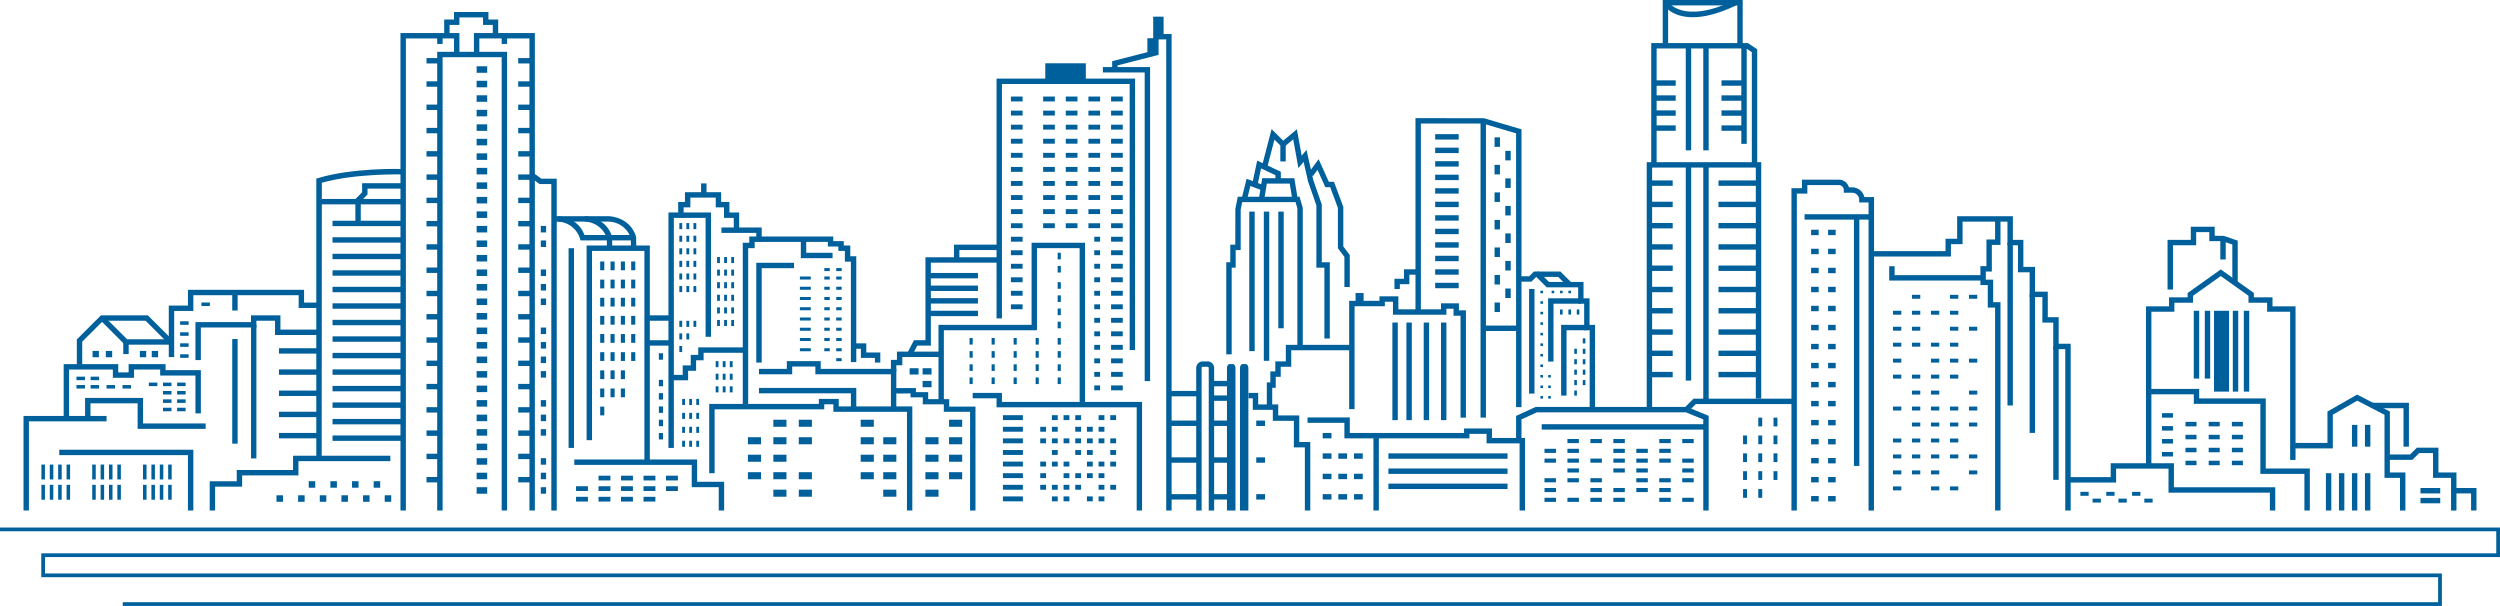 <svg id="Layer_1" data-name="Layer 1" xmlns="http://www.w3.org/2000/svg" viewBox="0 0 832.46 201.76"><defs><style>.cls-1{fill:#00609c;}</style></defs><polygon class="cls-1" points="813.1 201.76 40.87 201.76 40.87 200.52 811.86 200.52 811.86 192.2 13.74 192.2 13.74 184.26 831.21 184.26 831.21 176.9 0 176.9 0 175.66 832.46 175.66 832.46 185.5 14.98 185.5 14.98 190.96 813.1 190.96 813.1 201.76"/><polygon class="cls-1" points="178.1 169.99 176.3 169.99 176.3 12.8 159.61 12.8 159.61 17.4 157.81 17.4 157.81 11 178.1 11 178.1 169.99"/><polygon class="cls-1" points="135.15 169.99 133.35 169.99 133.35 11 152.98 11 152.98 17.4 151.18 17.4 151.18 12.8 135.15 12.8 135.15 169.99"/><polygon class="cls-1" points="165.89 11.9 164.09 11.9 164.09 8.3 160.84 8.3 160.84 5.8 152.98 5.8 152.98 8.3 149.71 8.3 149.71 11.9 147.91 11.9 147.91 6.5 151.18 6.5 151.18 4 162.64 4 162.64 6.5 165.89 6.5 165.89 11.9"/><polygon class="cls-1" points="168.85 169.99 167.05 169.99 167.05 19.05 147.38 19.05 147.38 169.99 145.58 169.99 145.58 17.25 168.85 17.25 168.85 169.99"/><rect class="cls-1" x="167.05" y="12.04" width="1.8" height="2.6"/><rect class="cls-1" x="145.58" y="12.04" width="1.8" height="2.6"/><path class="cls-1" d="M139.3,300.75h-1.8V207.58l.64-.19c11.51-3.5,27.63-3.06,28.31-3l0,1.8c-.17,0-15.9-.44-27.1,2.77Z" transform="translate(-32.18 -148.1)"/><polygon class="cls-1" points="71.63 169.99 69.83 169.99 69.83 160.25 78.83 160.25 78.83 156.5 97.58 156.5 97.58 151.75 129.98 151.75 129.98 153.55 99.38 153.55 99.38 158.3 80.63 158.3 80.63 162.05 71.63 162.05 71.63 169.99"/><polygon class="cls-1" points="9.63 169.99 7.83 169.99 7.83 138.5 35.48 138.5 35.48 140.3 9.63 140.3 9.63 169.99"/><polygon class="cls-1" points="68.48 142.8 45.83 142.8 45.83 134.3 30.13 134.3 30.13 139.4 28.33 139.4 28.33 132.5 47.63 132.5 47.63 141 68.48 141 68.48 142.8"/><polygon class="cls-1" points="64.38 169.99 62.58 169.99 62.58 151.55 19.73 151.55 19.73 149.75 64.38 149.75 64.38 169.99"/><polygon class="cls-1" points="23 139.4 21.2 139.4 21.2 121.25 39.38 121.25 39.38 124 42.83 124 42.83 121.25 55.13 121.25 55.13 123.25 66.88 123.25 66.88 137.65 65.08 137.65 65.08 125.05 53.33 125.05 53.33 123.05 44.63 123.05 44.63 125.8 37.58 125.8 37.58 123.05 23 123.05 23 139.4"/><polygon class="cls-1" points="27.38 122.15 25.58 122.15 25.58 113.03 33.61 105 49.23 105 57.74 113.51 56.47 114.79 48.48 106.8 34.35 106.8 27.38 113.77 27.38 122.15"/><polygon class="cls-1" points="58 118.9 56.2 118.9 56.2 101.75 62.58 101.75 62.58 96.5 101.25 96.5 101.25 100.75 106.23 100.75 106.23 102.55 99.45 102.55 99.45 98.3 64.38 98.3 64.38 103.55 58 103.55 58 118.9"/><polygon class="cls-1" points="66.88 119.9 65.08 119.9 65.08 107.25 83.58 107.25 83.58 105 93.38 105 93.38 109.75 106.23 109.75 106.23 111.55 91.58 111.55 91.58 106.8 85.38 106.8 85.38 109.05 66.88 109.05 66.88 119.9"/><rect class="cls-1" x="83.58" y="108.15" width="1.8" height="44.5"/><polygon class="cls-1" points="57.1 114.77 41.57 114.77 33.34 106.54 34.61 105.26 42.32 112.97 57.1 112.97 57.1 114.77"/><rect class="cls-1" x="41.05" y="113.87" width="1.8" height="4.03"/><polygon class="cls-1" points="120.13 74.4 118.33 74.4 118.33 66.28 120.58 64.03 120.58 61 134.25 61 134.25 62.8 122.38 62.8 122.38 64.77 120.13 67.02 120.13 74.4"/><rect class="cls-1" x="106.23" y="66.25" width="28.02" height="1.8"/><polygon class="cls-1" points="185.38 169.99 183.58 169.99 183.58 61.3 179.69 61.3 176.67 59.13 177.73 57.67 180.27 59.5 185.38 59.5 185.38 169.99"/><path class="cls-1" d="M244.05,230.75h-1.8v-3.36a8,8,0,0,0-7.35-5.49H216.65v-1.8H234.9c.07,0,7,.08,9.11,6.89l0,.26Z" transform="translate(-32.18 -148.1)"/><path class="cls-1" d="M236.05,230.75h-1.8v-3.36a8,8,0,0,0-7.35-5.49v-1.8c.07,0,7,.08,9.11,6.89l0,.26Z" transform="translate(-32.18 -148.1)"/><path class="cls-1" d="M243.15,228.15H225.49l-.2-.64a8,8,0,0,0-7.39-5.61v-1.8c.07,0,6.59.07,8.9,6.25h16.35Z" transform="translate(-32.18 -148.1)"/><polygon class="cls-1" points="216.38 153.9 214.58 153.9 214.58 83.55 197.13 83.55 197.13 146.57 195.33 146.57 195.33 81.75 216.38 81.75 216.38 153.9"/><polygon class="cls-1" points="241.13 169.99 239.33 169.99 239.33 162.22 230.33 162.22 230.33 154.8 191.23 154.8 191.23 153 232.13 153 232.13 160.42 241.13 160.42 241.13 169.99"/><rect class="cls-1" x="215.73" y="105" width="7.75" height="1.8"/><rect class="cls-1" x="215.48" y="113.29" width="8" height="1.8"/><polygon class="cls-1" points="224.38 149.15 222.58 149.15 222.58 70.75 225.83 70.75 225.83 67.25 228.08 67.25 228.08 64 240.13 64 240.13 67.25 242.88 67.25 242.88 70.75 246.13 70.75 246.13 76.65 244.33 76.65 244.33 72.55 241.08 72.55 241.08 69.05 238.33 69.05 238.33 65.8 229.88 65.8 229.88 69.05 227.63 69.05 227.63 72.55 224.38 72.55 224.38 149.15"/><rect class="cls-1" x="233.45" y="61.07" width="1.8" height="3.83"/><rect class="cls-1" x="189.33" y="82.65" width="1.8" height="66.5"/><polygon class="cls-1" points="249.13 135.4 247.33 135.4 247.33 80.83 249.5 80.83 249.5 78.75 251.83 78.75 251.83 77.55 240.23 77.55 240.23 75.75 253.63 75.75 253.63 80.55 251.29 80.55 251.29 82.63 249.13 82.63 249.13 135.4"/><polygon class="cls-1" points="285.13 120.57 283.33 120.57 283.33 87.13 281.33 87.13 281.33 83.55 279.16 83.55 279.16 82.09 275.66 82.09 275.66 80.55 252.73 80.55 252.73 78.75 277.46 78.75 277.46 80.29 280.96 80.29 280.96 81.75 283.13 81.75 283.13 85.33 285.13 85.33 285.13 120.57"/><polygon class="cls-1" points="277.23 85.97 266.66 85.97 266.66 79.65 268.46 79.65 268.46 84.17 277.23 84.17 277.23 85.97"/><polygon class="cls-1" points="253.63 120.73 251.83 120.73 251.83 87.5 264.39 87.5 264.39 89.3 253.63 89.3 253.63 120.73"/><polygon class="cls-1" points="229.13 126.63 223.48 126.63 223.48 124.83 227.33 124.83 227.33 121.67 230 121.67 230 118.17 232.5 118.17 232.5 115.67 248.23 115.67 248.23 117.47 234.29 117.47 234.29 119.97 231.79 119.97 231.79 123.47 229.13 123.47 229.13 126.63"/><polygon class="cls-1" points="303.79 169.99 302 169.99 302 137.13 277.5 137.13 277.5 134.63 274.46 134.63 274.46 136.3 237.96 136.3 237.96 157.57 236.16 157.57 236.16 134.5 272.66 134.5 272.66 132.83 279.29 132.83 279.29 135.33 303.79 135.33 303.79 169.99"/><polygon class="cls-1" points="285.13 136.23 283.33 136.23 283.33 130.97 252.73 130.97 252.73 129.17 285.13 129.17 285.13 136.23"/><polygon class="cls-1" points="298.46 136.23 296.66 136.23 296.66 124.63 271.5 124.63 271.5 122.05 263.79 122.05 263.79 124.63 252.73 124.63 252.73 122.83 262 122.83 262 120.25 273.29 120.25 273.29 122.83 298.46 122.83 298.46 136.23"/><polygon class="cls-1" points="293.13 120.73 291.33 120.73 291.33 119.17 286.66 119.17 286.66 116.13 284.23 116.13 284.23 114.33 288.46 114.33 288.46 117.37 293.13 117.37 293.13 120.73"/><polygon class="cls-1" points="298.46 123.73 296.66 123.73 296.66 119.83 298.66 119.83 298.66 117.08 302.35 117.08 304.35 113.29 308.16 113.29 308.16 85.67 332.73 85.67 332.73 87.47 309.96 87.47 309.96 115.09 305.44 115.09 303.44 118.88 300.46 118.88 300.46 121.63 298.46 121.63 298.46 123.73"/><polygon class="cls-1" points="319.46 86.57 317.66 86.57 317.66 81.46 332.73 81.46 332.73 83.26 319.46 83.26 319.46 86.57"/><rect class="cls-1" x="302.89" y="117.08" width="10.5" height="1.8"/><polygon class="cls-1" points="361.29 134.73 359.5 134.73 359.5 82.63 345.29 82.63 345.29 109.97 314.29 109.97 314.29 133.15 312.5 133.15 312.5 108.17 343.5 108.17 343.5 80.83 361.29 80.83 361.29 134.73"/><path class="cls-1" d="M357,318.09h-1.8V285.23h-8.75v-2.5h-7V280.4h-4.08v-1.31c-5.81.14-5.91,0-6.23-.27l-.27-.27v-.38h.9l.22-.86c.42.06,3.51,0,6.25,0l.93,0v1.36h4.08v2.33h7v2.5H357Z" transform="translate(-32.18 -148.1)"/><polygon class="cls-1" points="380.29 169.99 378.5 169.99 378.5 135.63 331.83 135.63 331.83 132.63 323.89 132.63 323.89 130.83 333.63 130.83 333.63 133.83 380.29 133.83 380.29 169.99"/><polygon class="cls-1" points="377.96 116.57 376.16 116.57 376.16 27.97 333.63 27.97 333.63 106.03 331.83 106.03 331.83 26.17 377.96 26.17 377.96 116.57"/><polygon class="cls-1" points="382.96 126.9 381.16 126.9 381.16 24.13 367.23 24.13 367.23 22.33 382.96 22.33 382.96 126.9"/><polygon class="cls-1" points="390.13 169.99 388.33 169.99 388.33 13.13 385.79 13.13 385.79 18.27 372.13 21.77 372.13 23.23 370.33 23.23 370.33 20.37 384 16.87 384 5.55 387.46 5.55 387.46 11.33 390.13 11.33 390.13 169.99"/><polygon class="cls-1" points="384.89 12.73 382.06 12.73 382.06 18.29 384.89 17.57 384.89 12.73"/><rect class="cls-1" x="348.06" y="21.07" width="13.5" height="6"/><rect class="cls-1" x="389.23" y="130.17" width="10" height="1.8"/><rect class="cls-1" x="389.23" y="140.04" width="10" height="1.8"/><path class="cls-1" d="M436.47,318.09h-1.8V270.62a.4.4,0,0,0-.39-.39H432.7a.4.4,0,0,0-.4.39v47.47h-1.8V270.62a2.2,2.2,0,0,1,2.2-2.19h1.58a2.2,2.2,0,0,1,2.19,2.19Z" transform="translate(-32.18 -148.1)"/><path class="cls-1" d="M440.74,318.09V270.62c0-.71.39-1.29.88-1.29h1.07c.49,0,.88.58.88,1.29v47.47Z" transform="translate(-32.18 -148.1)"/><path class="cls-1" d="M445.07,318.09V270.62c0-.71.39-1.29.88-1.29H447c.48,0,.87.58.87,1.29v47.47Z" transform="translate(-32.18 -148.1)"/><rect class="cls-1" x="403.39" y="126.83" width="5.83" height="1.8"/><rect class="cls-1" x="403.39" y="131.67" width="5.83" height="1.8"/><rect class="cls-1" x="403.39" y="140.04" width="5.83" height="1.8"/><rect class="cls-1" x="389.23" y="152.29" width="10" height="1.8"/><rect class="cls-1" x="403.39" y="152.29" width="5.83" height="1.8"/><rect class="cls-1" x="389.23" y="164.54" width="10" height="1.8"/><rect class="cls-1" x="403.39" y="164.54" width="5.83" height="1.8"/><rect class="cls-1" x="418.31" y="140.04" width="2.92" height="1.8"/><rect class="cls-1" x="418.31" y="152.29" width="2.92" height="1.8"/><rect class="cls-1" x="440.44" y="144.17" width="2.92" height="1.8"/><rect class="cls-1" x="440.44" y="150.96" width="2.92" height="1.8"/><rect class="cls-1" x="440.44" y="157.75" width="2.92" height="1.8"/><rect class="cls-1" x="440.44" y="164.54" width="2.92" height="1.8"/><rect class="cls-1" x="445.64" y="150.96" width="2.92" height="1.8"/><rect class="cls-1" x="445.64" y="157.75" width="2.92" height="1.8"/><rect class="cls-1" x="445.64" y="164.54" width="2.92" height="1.8"/><rect class="cls-1" x="450.85" y="150.96" width="2.92" height="1.8"/><rect class="cls-1" x="450.85" y="157.75" width="2.92" height="1.8"/><rect class="cls-1" x="450.85" y="164.54" width="2.92" height="1.8"/><rect class="cls-1" x="418.31" y="164.54" width="2.92" height="1.8"/><polygon class="cls-1" points="436.3 169.99 434.5 169.99 434.5 148.97 430.83 148.97 430.83 140.13 423.83 140.13 423.83 136.47 417.16 136.47 417.16 132.63 415.73 132.63 415.73 130.83 418.96 130.83 418.96 134.67 425.63 134.67 425.63 138.33 432.63 138.33 432.63 147.17 436.3 147.17 436.3 169.99"/><polygon class="cls-1" points="423.63 135.57 421.83 135.57 421.83 127.33 423 127.33 423 123.67 424.66 123.67 424.66 120.33 428.16 120.33 428.16 114.83 450.15 114.83 450.15 116.63 429.96 116.63 429.96 122.13 426.46 122.13 426.46 125.47 424.8 125.47 424.8 129.13 423.63 129.13 423.63 135.57"/><polygon class="cls-1" points="410.13 117.98 408.33 117.98 408.33 87.32 409.66 87.32 409.66 81.46 411.33 81.46 411.35 69.56 412.16 65.5 432.73 65.5 433.8 69.23 433.8 115.73 432 115.73 432 69.36 431.39 67.3 413.63 67.3 413.13 69.82 413.13 83.26 411.46 83.26 411.46 89.12 410.13 89.12 410.13 117.98"/><polygon class="cls-1" points="415.19 66.62 413.44 66.18 415.1 59.54 421.38 61.89 420.75 63.58 416.36 61.93 415.19 66.62"/><polygon class="cls-1" points="418.73 61.63 416.97 61.25 418.63 53.47 426.5 57.2 426.5 60.23 424.7 60.23 424.7 58.34 419.91 56.07 418.73 61.63"/><polygon class="cls-1" points="430.34 66.54 429.46 61.13 421.83 61.13 420.95 66.54 419.17 66.26 420.3 59.33 430.99 59.33 432.12 66.26 430.34 66.54"/><polygon class="cls-1" points="421.93 55.85 420.19 55.39 423.42 42.98 428.13 47.69 428.13 53.77 426.33 53.77 426.33 48.44 424.37 46.48 421.93 55.85"/><polygon class="cls-1" points="442.8 112.73 441 112.73 441 89.12 438.33 89.12 438.33 68.39 435.56 60.43 434.08 53.88 432.35 55.96 430.62 46.41 427.8 48.76 426.65 47.38 431.84 43.05 433.44 51.84 435.04 49.92 437.31 59.98 440.13 68.08 440.13 87.32 442.8 87.32 442.8 112.73"/><polygon class="cls-1" points="449.46 95.57 447.66 95.57 447.66 85.53 445.5 82.66 445.5 69.23 442.94 62.34 441.31 62.34 438.71 56.55 437.17 58.64 435.72 57.57 439.08 53 442.48 60.54 444.19 60.54 447.3 68.91 447.3 82.06 449.46 84.93 449.46 95.57"/><polygon class="cls-1" points="507.8 169.99 506 169.99 506 147.63 495 147.63 495 144.47 489.3 144.47 489.3 145.97 447.66 145.97 447.66 140.8 435.39 140.8 435.39 139 449.46 139 449.46 144.17 487.5 144.17 487.5 142.67 496.8 142.67 496.8 145.83 507.8 145.83 507.8 169.99"/><rect class="cls-1" x="457.33" y="145.07" width="1.8" height="24.92"/><polygon class="cls-1" points="488.13 139.07 486.33 139.07 486.33 105.13 484 105.13 484 102.8 481.63 102.8 481.63 104.8 463.83 104.8 463.83 100.47 461.13 100.47 461.13 101.97 451.05 101.97 451.05 136.23 449.25 136.23 449.25 100.17 459.33 100.17 459.33 98.67 465.63 98.67 465.63 103 479.83 103 479.83 101 485.8 101 485.8 103.33 488.13 103.33 488.13 139.07"/><polygon class="cls-1" points="506.63 135.57 504.83 135.57 504.83 44.41 493.76 41.13 473.13 41.13 473.13 103.9 471.33 103.9 471.33 39.33 494.15 39.37 506.63 43.06 506.63 135.57"/><rect class="cls-1" x="492.99" y="40.23" width="1.8" height="98.83"/><rect class="cls-1" x="451.39" y="97.57" width="2.67" height="2.67"/><polygon class="cls-1" points="466.13 96.23 464.33 96.23 464.33 92.83 467.5 92.83 467.5 89.67 472.23 89.67 472.23 91.47 469.3 91.47 469.3 94.63 466.13 94.63 466.13 96.23"/><polygon class="cls-1" points="522.05 95.41 518.86 92.22 511.52 92.22 509.93 93.8 505.73 93.8 505.73 92 509.19 92 510.77 90.42 519.6 90.42 523.32 94.14 522.05 95.41"/><polygon class="cls-1" points="531.13 136.4 529.33 136.4 529.33 109.97 527.5 109.97 527.5 101.13 525.5 101.13 525.5 95.67 515.02 95.67 510.9 91.56 512.18 90.28 515.77 93.87 527.29 93.87 527.29 99.33 529.29 99.33 529.29 108.17 531.13 108.17 531.13 136.4"/><polygon class="cls-1" points="521.63 131.73 519.83 131.73 519.83 108.17 528.39 108.17 528.39 109.97 521.63 109.97 521.63 131.73"/><polygon class="cls-1" points="517.29 120.4 515.5 120.4 515.5 99.33 526.39 99.33 526.39 101.13 517.29 101.13 517.29 120.4"/><rect class="cls-1" x="509.16" y="96.23" width="1.8" height="34.83"/><polygon class="cls-1" points="568.96 169.99 567.16 169.99 567.16 139.67 561.38 137.3 511.74 137.3 506.63 139.64 506.63 146.23 504.83 146.23 504.83 138.49 511.34 135.5 561.74 135.5 568.96 138.46 568.96 169.99"/><polygon class="cls-1" points="550.13 136.4 548.33 136.4 548.33 54 586.46 54 586.46 132.73 584.66 132.73 584.66 55.8 550.13 55.8 550.13 136.4"/><polygon class="cls-1" points="562.2 137.04 560.92 135.76 563.94 132.75 597.39 132.75 597.39 134.55 564.68 134.55 562.2 137.04"/><polygon class="cls-1" points="585.13 54.9 583.33 54.9 583.33 17.38 581.46 16.13 551.63 16.13 551.63 54.9 549.83 54.9 549.83 14.33 582 14.33 585.13 16.42 585.13 54.9"/><rect class="cls-1" x="579.83" y="15.23" width="1.8" height="32.67"/><polygon class="cls-1" points="580.29 15.23 578.5 15.23 578.5 1.8 555.46 1.8 555.46 15.23 553.66 15.23 553.66 0 580.29 0 580.29 15.23"/><path class="cls-1" d="M595.83,153.84c-7.26,0-9.73-4.14-9.88-4.4l1.57-.89c0,.08,4.92,7.95,22.16-.36l.78,1.62C604.2,152.83,599.43,153.84,595.83,153.84Z" transform="translate(-32.18 -148.1)"/><rect class="cls-1" x="561.33" y="15.23" width="1.8" height="34.83"/><rect class="cls-1" x="567.16" y="15.23" width="1.8" height="34.83"/><rect class="cls-1" x="561.33" y="54.9" width="1.8" height="71.83"/><rect class="cls-1" x="567.16" y="54.9" width="1.8" height="78.75"/><path class="cls-1" d="M656.18,318.09h-1.8V215.52h-3.13v-.9a2.35,2.35,0,0,0-2.35-2.35h-2.77v-.89a1.65,1.65,0,0,0-1.64-1.65H634v2.84h-3.5V318.09h-1.8V210.77h3.5v-2.84h12.32a3.45,3.45,0,0,1,3.32,2.55h1.09a4.17,4.17,0,0,1,4.06,3.25h3.22Z" transform="translate(-32.18 -148.1)"/><polygon class="cls-1" points="689.5 169.99 687.7 169.99 687.7 116.26 683.7 116.26 683.7 107.42 680.08 107.42 680.08 98.92 675.83 98.92 675.83 90.67 671.95 90.67 671.95 81.67 668.45 81.67 668.45 73.8 653.5 73.8 653.5 81.3 649.63 81.3 649.63 85.42 623.1 85.42 623.1 83.62 647.83 83.62 647.83 79.5 651.7 79.5 651.7 72 670.25 72 670.25 79.87 673.75 79.87 673.75 88.87 677.63 88.87 677.63 97.12 681.88 97.12 681.88 105.62 685.5 105.62 685.5 114.46 689.5 114.46 689.5 169.99"/><polygon class="cls-1" points="666.13 169.99 664.33 169.99 664.33 102.42 661.89 102.42 661.89 94.92 659.45 94.92 659.45 88.62 661.45 88.62 661.45 79.75 664.33 79.75 664.33 72.9 666.13 72.9 666.13 81.55 663.25 81.55 663.25 90.42 661.25 90.42 661.25 93.12 663.69 93.12 663.69 100.62 666.13 100.62 666.13 169.99"/><rect class="cls-1" x="668.45" y="80.77" width="1.8" height="54.25"/><rect class="cls-1" x="675.83" y="98.02" width="1.8" height="46.13"/><rect class="cls-1" x="683.7" y="115.36" width="1.8" height="44.42"/><polygon class="cls-1" points="660.35 93.42 629.08 93.42 629.08 88.65 630.88 88.65 630.88 91.62 660.35 91.62 660.35 93.42"/><polygon class="cls-1" points="757.63 169.99 755.83 169.99 755.83 164.05 722.08 164.05 722.08 156.05 704.63 156.05 704.63 160.68 688.6 160.68 688.6 158.87 702.83 158.87 702.83 154.25 723.88 154.25 723.88 162.25 757.63 162.25 757.63 169.99"/><polygon class="cls-1" points="716.38 155.15 714.58 155.15 714.58 102 722.25 102 722.25 99 728.44 99 728.44 97.56 739.48 89.71 750.51 97.56 750.51 99 756.71 99 756.71 102 764.38 102 764.38 153.15 762.58 153.15 762.58 103.8 754.91 103.8 754.91 100.8 748.71 100.8 748.71 98.49 739.48 91.92 730.25 98.49 730.25 100.8 724.04 100.8 724.04 103.8 716.38 103.8 716.38 155.15"/><polygon class="cls-1" points="769.13 169.99 767.33 169.99 767.33 157.8 752.66 157.8 752.66 134.47 730.5 134.47 730.5 131.3 715.48 131.3 715.48 129.5 732.29 129.5 732.29 132.67 754.46 132.67 754.46 156 769.13 156 769.13 169.99"/><polygon class="cls-1" points="723.57 96.4 721.76 96.4 721.76 79.87 729.5 79.87 729.5 75.5 737.46 75.5 737.46 78.5 740.52 78.55 745.13 80.13 745.13 94.2 743.33 94.2 743.33 81.42 740.08 80.3 735.66 80.3 735.66 77.3 731.29 77.3 731.29 81.67 723.57 81.67 723.57 96.4"/><rect class="cls-1" x="739.33" y="79.4" width="1.8" height="7"/><polygon class="cls-1" points="800.96 169.99 799.16 169.99 799.16 159.13 794 159.13 794 138.12 784.92 133.42 776.79 138.09 776.79 149.3 763.48 149.3 763.48 147.5 775 147.5 775 137.04 784.87 131.38 795.79 137.02 795.79 157.33 800.96 157.33 800.96 169.99"/><polygon class="cls-1" points="817.96 169.99 816.16 169.99 816.16 159.13 810.16 159.13 810.16 150.86 805.54 150.86 803.27 153.13 794.89 153.13 794.89 151.33 802.52 151.33 804.79 149.06 811.96 149.06 811.96 157.33 817.96 157.33 817.96 169.99"/><polygon class="cls-1" points="824.63 169.99 822.83 169.99 822.83 164.3 817.06 164.3 817.06 162.5 824.63 162.5 824.63 169.99"/><polygon class="cls-1" points="802.13 148.73 800.33 148.73 800.33 135.93 789.98 135.93 789.98 134.12 802.13 134.12 802.13 148.73"/><rect class="cls-1" x="49.56" y="127.4" width="2.83" height="1.17"/><rect class="cls-1" x="54.27" y="127.4" width="2.83" height="1.17"/><rect class="cls-1" x="67.06" y="100.73" width="2.83" height="1.17"/><rect class="cls-1" x="59.98" y="106.98" width="2.83" height="1.17"/><rect class="cls-1" x="59.98" y="110.65" width="2.83" height="1.17"/><rect class="cls-1" x="59.98" y="114.32" width="2.83" height="1.17"/><rect class="cls-1" x="59.98" y="117.98" width="2.83" height="1.17"/><rect class="cls-1" x="58.98" y="127.4" width="2.83" height="1.17"/><rect class="cls-1" x="54.27" y="130.19" width="2.83" height="1.17"/><rect class="cls-1" x="58.98" y="130.19" width="2.83" height="1.17"/><rect class="cls-1" x="54.27" y="132.98" width="2.83" height="1.17"/><rect class="cls-1" x="58.98" y="132.98" width="2.83" height="1.17"/><rect class="cls-1" x="54.27" y="135.77" width="2.83" height="1.17"/><rect class="cls-1" x="47.62" y="154.69" width="1.17" height="4.96"/><rect class="cls-1" x="50.42" y="154.69" width="1.17" height="4.96"/><rect class="cls-1" x="53.21" y="154.69" width="1.17" height="4.96"/><rect class="cls-1" x="56" y="154.69" width="1.17" height="4.96"/><rect class="cls-1" x="47.62" y="161.44" width="1.17" height="4.96"/><rect class="cls-1" x="50.42" y="161.44" width="1.17" height="4.96"/><rect class="cls-1" x="53.21" y="161.44" width="1.17" height="4.96"/><rect class="cls-1" x="56" y="161.44" width="1.17" height="4.96"/><rect class="cls-1" x="30.71" y="154.69" width="1.17" height="4.96"/><rect class="cls-1" x="30.82" y="116.85" width="2.11" height="2.11"/><rect class="cls-1" x="35.24" y="116.85" width="2.11" height="2.11"/><rect class="cls-1" x="46.57" y="116.85" width="2.11" height="2.11"/><rect class="cls-1" x="50.53" y="116.85" width="2.11" height="2.11"/><rect class="cls-1" x="33.5" y="154.69" width="1.17" height="4.96"/><rect class="cls-1" x="36.29" y="154.69" width="1.17" height="4.96"/><rect class="cls-1" x="39.08" y="154.69" width="1.17" height="4.96"/><rect class="cls-1" x="30.71" y="161.44" width="1.17" height="4.96"/><rect class="cls-1" x="33.5" y="161.44" width="1.17" height="4.96"/><rect class="cls-1" x="36.29" y="161.44" width="1.17" height="4.96"/><rect class="cls-1" x="39.08" y="161.44" width="1.17" height="4.96"/><rect class="cls-1" x="13.79" y="154.69" width="1.17" height="4.96"/><rect class="cls-1" x="16.58" y="154.69" width="1.17" height="4.96"/><rect class="cls-1" x="19.37" y="154.69" width="1.17" height="4.96"/><rect class="cls-1" x="22.17" y="154.69" width="1.17" height="4.96"/><rect class="cls-1" x="13.79" y="161.44" width="1.17" height="4.96"/><rect class="cls-1" x="16.58" y="161.44" width="1.17" height="4.96"/><rect class="cls-1" x="19.37" y="161.44" width="1.17" height="4.96"/><rect class="cls-1" x="22.17" y="161.44" width="1.17" height="4.96"/><rect class="cls-1" x="58.98" y="135.77" width="2.83" height="1.17"/><rect class="cls-1" x="25.46" y="125.42" width="2.83" height="1.17"/><rect class="cls-1" x="30.17" y="125.42" width="2.83" height="1.17"/><rect class="cls-1" x="25.46" y="128.21" width="2.83" height="1.17"/><rect class="cls-1" x="30.17" y="128.21" width="2.83" height="1.17"/><rect class="cls-1" x="35.48" y="128.21" width="2.83" height="1.17"/><rect class="cls-1" x="40.79" y="128.21" width="2.83" height="1.17"/><rect class="cls-1" x="77.33" y="97.4" width="1.8" height="6"/><rect class="cls-1" x="92.89" y="115.95" width="13.33" height="1.8"/><rect class="cls-1" x="92.89" y="123" width="13.33" height="1.8"/><rect class="cls-1" x="92.89" y="130.05" width="13.33" height="1.8"/><rect class="cls-1" x="92.89" y="137.1" width="13.33" height="1.8"/><rect class="cls-1" x="92.89" y="144.16" width="13.33" height="1.8"/><rect class="cls-1" x="77.33" y="112.9" width="1.8" height="34.83"/><rect class="cls-1" x="92.06" y="164.92" width="2.17" height="2.17"/><rect class="cls-1" x="99.27" y="164.92" width="2.17" height="2.17"/><rect class="cls-1" x="106.48" y="164.92" width="2.17" height="2.17"/><rect class="cls-1" x="113.69" y="164.92" width="2.17" height="2.17"/><rect class="cls-1" x="120.89" y="164.92" width="2.17" height="2.17"/><rect class="cls-1" x="102.8" y="160.23" width="2.17" height="2.17"/><rect class="cls-1" x="110.01" y="160.23" width="2.17" height="2.17"/><rect class="cls-1" x="117.22" y="160.23" width="2.17" height="2.17"/><rect class="cls-1" x="124.43" y="160.23" width="2.17" height="2.17"/><rect class="cls-1" x="128.1" y="164.92" width="2.17" height="2.17"/><rect class="cls-1" x="110.73" y="73.5" width="23.52" height="1.8"/><rect class="cls-1" x="110.73" y="79" width="23.52" height="1.8"/><rect class="cls-1" x="110.73" y="84.5" width="23.52" height="1.8"/><rect class="cls-1" x="110.73" y="90" width="23.52" height="1.8"/><rect class="cls-1" x="110.73" y="95.5" width="23.52" height="1.8"/><rect class="cls-1" x="110.73" y="101" width="23.52" height="1.8"/><rect class="cls-1" x="110.73" y="106.5" width="23.52" height="1.8"/><rect class="cls-1" x="110.73" y="112" width="23.52" height="1.8"/><rect class="cls-1" x="110.73" y="117.5" width="23.52" height="1.8"/><rect class="cls-1" x="110.73" y="123" width="23.52" height="1.8"/><rect class="cls-1" x="110.73" y="128.5" width="23.52" height="1.8"/><rect class="cls-1" x="110.73" y="134" width="23.52" height="1.8"/><rect class="cls-1" x="110.73" y="139.5" width="23.52" height="1.8"/><rect class="cls-1" x="110.73" y="145" width="23.52" height="1.8"/><rect class="cls-1" x="158.71" y="22.07" width="3.52" height="2.17"/><rect class="cls-1" x="158.71" y="26.9" width="3.52" height="2.17"/><rect class="cls-1" x="158.71" y="31.73" width="3.52" height="2.17"/><rect class="cls-1" x="158.71" y="36.57" width="3.52" height="2.17"/><rect class="cls-1" x="158.71" y="41.4" width="3.52" height="2.17"/><rect class="cls-1" x="158.71" y="46.23" width="3.52" height="2.17"/><rect class="cls-1" x="158.71" y="51.07" width="3.52" height="2.17"/><rect class="cls-1" x="158.71" y="55.9" width="3.52" height="2.17"/><rect class="cls-1" x="158.71" y="60.73" width="3.52" height="2.17"/><rect class="cls-1" x="158.71" y="65.57" width="3.52" height="2.17"/><rect class="cls-1" x="158.71" y="70.4" width="3.52" height="2.17"/><rect class="cls-1" x="158.71" y="75.23" width="3.52" height="2.17"/><rect class="cls-1" x="158.71" y="80.07" width="3.52" height="2.17"/><rect class="cls-1" x="158.71" y="84.9" width="3.52" height="2.17"/><rect class="cls-1" x="158.71" y="89.73" width="3.52" height="2.17"/><rect class="cls-1" x="158.71" y="94.57" width="3.52" height="2.17"/><rect class="cls-1" x="158.71" y="99.4" width="3.52" height="2.17"/><rect class="cls-1" x="158.71" y="104.23" width="3.52" height="2.17"/><rect class="cls-1" x="158.71" y="109.07" width="3.52" height="2.17"/><rect class="cls-1" x="158.71" y="113.9" width="3.52" height="2.17"/><rect class="cls-1" x="158.71" y="118.73" width="3.52" height="2.17"/><rect class="cls-1" x="158.71" y="123.57" width="3.52" height="2.17"/><rect class="cls-1" x="158.71" y="128.4" width="3.52" height="2.17"/><rect class="cls-1" x="158.71" y="133.23" width="3.52" height="2.17"/><rect class="cls-1" x="158.71" y="138.07" width="3.52" height="2.17"/><rect class="cls-1" x="158.71" y="142.9" width="3.52" height="2.17"/><rect class="cls-1" x="158.71" y="147.73" width="3.52" height="2.17"/><rect class="cls-1" x="158.71" y="152.57" width="3.52" height="2.17"/><rect class="cls-1" x="158.71" y="157.4" width="3.52" height="2.17"/><rect class="cls-1" x="158.71" y="162.23" width="3.52" height="2.17"/><rect class="cls-1" x="191.81" y="161.91" width="3.96" height="1.58"/><rect class="cls-1" x="191.81" y="165.43" width="3.96" height="1.58"/><rect class="cls-1" x="199.3" y="158.4" width="3.96" height="1.58"/><rect class="cls-1" x="199.3" y="161.91" width="3.96" height="1.58"/><rect class="cls-1" x="199.3" y="165.43" width="3.96" height="1.58"/><rect class="cls-1" x="206.79" y="158.4" width="3.96" height="1.58"/><rect class="cls-1" x="206.79" y="161.91" width="3.96" height="1.58"/><rect class="cls-1" x="206.79" y="165.43" width="3.96" height="1.58"/><rect class="cls-1" x="214.28" y="158.4" width="3.96" height="1.58"/><rect class="cls-1" x="214.28" y="161.91" width="3.96" height="1.58"/><rect class="cls-1" x="214.28" y="165.43" width="3.96" height="1.58"/><rect class="cls-1" x="221.77" y="158.4" width="3.96" height="1.58"/><rect class="cls-1" x="221.77" y="161.91" width="3.96" height="1.58"/><rect class="cls-1" x="180.08" y="75.23" width="1.76" height="2.17"/><rect class="cls-1" x="180.08" y="80.07" width="1.76" height="2.17"/><rect class="cls-1" x="180.08" y="89.73" width="1.76" height="2.17"/><rect class="cls-1" x="180.08" y="94.57" width="1.76" height="2.17"/><rect class="cls-1" x="180.08" y="99.4" width="1.76" height="2.17"/><rect class="cls-1" x="180.08" y="109.07" width="1.76" height="2.17"/><rect class="cls-1" x="180.08" y="113.9" width="1.76" height="2.17"/><rect class="cls-1" x="180.08" y="118.73" width="1.76" height="2.17"/><rect class="cls-1" x="180.08" y="123.57" width="1.76" height="2.17"/><rect class="cls-1" x="180.08" y="133.23" width="1.76" height="2.17"/><rect class="cls-1" x="180.08" y="138.07" width="1.76" height="2.17"/><rect class="cls-1" x="180.08" y="142.9" width="1.76" height="2.17"/><rect class="cls-1" x="180.08" y="152.57" width="1.76" height="2.17"/><rect class="cls-1" x="180.08" y="157.4" width="1.76" height="2.17"/><rect class="cls-1" x="180.08" y="162.23" width="1.76" height="2.17"/><rect class="cls-1" x="172.56" y="19.33" width="4.64" height="1.8"/><rect class="cls-1" x="172.56" y="27.08" width="4.64" height="1.8"/><rect class="cls-1" x="172.56" y="34.83" width="4.64" height="1.8"/><rect class="cls-1" x="172.56" y="42.58" width="4.64" height="1.8"/><rect class="cls-1" x="172.56" y="50.33" width="4.64" height="1.8"/><rect class="cls-1" x="172.56" y="58.08" width="4.64" height="1.8"/><rect class="cls-1" x="172.56" y="65.83" width="4.64" height="1.8"/><rect class="cls-1" x="172.56" y="73.58" width="4.64" height="1.8"/><rect class="cls-1" x="172.56" y="81.33" width="4.64" height="1.8"/><rect class="cls-1" x="172.56" y="89.08" width="4.64" height="1.8"/><rect class="cls-1" x="172.56" y="96.83" width="4.64" height="1.8"/><rect class="cls-1" x="172.56" y="104.58" width="4.64" height="1.8"/><rect class="cls-1" x="172.56" y="112.33" width="4.64" height="1.8"/><rect class="cls-1" x="172.56" y="120.08" width="4.64" height="1.8"/><rect class="cls-1" x="172.56" y="127.83" width="4.64" height="1.8"/><rect class="cls-1" x="172.56" y="135.58" width="4.64" height="1.8"/><rect class="cls-1" x="172.56" y="143.33" width="4.64" height="1.8"/><rect class="cls-1" x="172.56" y="151.08" width="4.64" height="1.8"/><rect class="cls-1" x="172.56" y="158.83" width="4.64" height="1.8"/><rect class="cls-1" x="142.02" y="19.33" width="4.64" height="1.8"/><rect class="cls-1" x="142.02" y="27.08" width="4.64" height="1.8"/><rect class="cls-1" x="142.02" y="34.83" width="4.64" height="1.8"/><rect class="cls-1" x="142.02" y="42.58" width="4.64" height="1.8"/><rect class="cls-1" x="142.02" y="50.33" width="4.64" height="1.8"/><rect class="cls-1" x="142.02" y="58.08" width="4.64" height="1.8"/><rect class="cls-1" x="142.02" y="65.83" width="4.64" height="1.8"/><rect class="cls-1" x="142.02" y="73.58" width="4.64" height="1.8"/><rect class="cls-1" x="142.02" y="81.33" width="4.64" height="1.8"/><rect class="cls-1" x="142.02" y="89.08" width="4.64" height="1.8"/><rect class="cls-1" x="142.02" y="96.83" width="4.64" height="1.8"/><rect class="cls-1" x="142.02" y="104.58" width="4.64" height="1.8"/><rect class="cls-1" x="142.02" y="112.33" width="4.64" height="1.8"/><rect class="cls-1" x="142.02" y="120.08" width="4.64" height="1.8"/><rect class="cls-1" x="142.02" y="127.83" width="4.64" height="1.8"/><rect class="cls-1" x="142.02" y="135.58" width="4.64" height="1.8"/><rect class="cls-1" x="142.02" y="143.33" width="4.64" height="1.8"/><rect class="cls-1" x="142.02" y="151.08" width="4.64" height="1.8"/><rect class="cls-1" x="142.02" y="158.83" width="4.64" height="1.8"/><rect class="cls-1" x="199.85" y="87.07" width="1.37" height="2.92"/><rect class="cls-1" x="199.85" y="93.11" width="1.37" height="2.92"/><rect class="cls-1" x="199.85" y="99.15" width="1.37" height="2.92"/><rect class="cls-1" x="199.85" y="105.19" width="1.37" height="2.92"/><rect class="cls-1" x="199.85" y="111.23" width="1.37" height="2.92"/><rect class="cls-1" x="199.85" y="117.27" width="1.37" height="2.92"/><rect class="cls-1" x="199.85" y="123.32" width="1.37" height="2.92"/><rect class="cls-1" x="199.85" y="129.36" width="1.37" height="2.92"/><rect class="cls-1" x="219.39" y="117.63" width="1.38" height="2.14"/><rect class="cls-1" x="219.39" y="126.48" width="1.38" height="2.14"/><rect class="cls-1" x="219.39" y="130.91" width="1.38" height="2.14"/><rect class="cls-1" x="219.39" y="135.34" width="1.38" height="2.14"/><rect class="cls-1" x="219.39" y="139.76" width="1.38" height="2.14"/><rect class="cls-1" x="219.39" y="144.19" width="1.38" height="2.14"/><rect class="cls-1" x="199.85" y="135.4" width="1.37" height="2.92"/><rect class="cls-1" x="203.29" y="87.07" width="1.37" height="2.92"/><rect class="cls-1" x="203.29" y="93.11" width="1.37" height="2.92"/><rect class="cls-1" x="203.29" y="99.15" width="1.37" height="2.92"/><rect class="cls-1" x="203.29" y="105.19" width="1.37" height="2.92"/><rect class="cls-1" x="203.29" y="111.23" width="1.37" height="2.92"/><rect class="cls-1" x="203.29" y="117.27" width="1.37" height="2.92"/><rect class="cls-1" x="203.29" y="123.32" width="1.37" height="2.92"/><rect class="cls-1" x="203.29" y="129.36" width="1.37" height="2.92"/><rect class="cls-1" x="206.73" y="87.07" width="1.37" height="2.92"/><rect class="cls-1" x="206.73" y="93.11" width="1.37" height="2.92"/><rect class="cls-1" x="206.73" y="99.15" width="1.37" height="2.92"/><rect class="cls-1" x="206.73" y="105.19" width="1.37" height="2.92"/><rect class="cls-1" x="206.73" y="111.23" width="1.37" height="2.92"/><rect class="cls-1" x="206.73" y="117.27" width="1.37" height="2.92"/><rect class="cls-1" x="206.73" y="123.32" width="1.37" height="2.92"/><rect class="cls-1" x="206.73" y="129.36" width="1.37" height="2.92"/><rect class="cls-1" x="210.17" y="87.07" width="1.37" height="2.92"/><rect class="cls-1" x="210.17" y="93.11" width="1.37" height="2.92"/><rect class="cls-1" x="210.17" y="99.15" width="1.37" height="2.92"/><rect class="cls-1" x="210.17" y="105.19" width="1.37" height="2.92"/><rect class="cls-1" x="210.17" y="111.23" width="1.37" height="2.92"/><rect class="cls-1" x="210.17" y="117.27" width="1.37" height="2.92"/><rect class="cls-1" x="226.21" y="74.28" width="0.94" height="2.02"/><rect class="cls-1" x="226.21" y="78.48" width="0.94" height="2.02"/><rect class="cls-1" x="226.21" y="82.67" width="0.94" height="2.02"/><rect class="cls-1" x="226.21" y="86.86" width="0.94" height="2.02"/><rect class="cls-1" x="226.21" y="91.06" width="0.94" height="2.02"/><rect class="cls-1" x="226.21" y="95.25" width="0.94" height="2.02"/><rect class="cls-1" x="228.56" y="74.28" width="0.94" height="2.02"/><rect class="cls-1" x="228.56" y="78.48" width="0.94" height="2.02"/><rect class="cls-1" x="228.56" y="82.67" width="0.94" height="2.02"/><rect class="cls-1" x="228.56" y="86.86" width="0.94" height="2.02"/><rect class="cls-1" x="228.56" y="91.06" width="0.94" height="2.02"/><rect class="cls-1" x="228.56" y="95.25" width="0.94" height="2.02"/><rect class="cls-1" x="230.91" y="74.28" width="0.94" height="2.02"/><rect class="cls-1" x="230.91" y="78.48" width="0.94" height="2.02"/><rect class="cls-1" x="230.91" y="82.67" width="0.94" height="2.02"/><rect class="cls-1" x="230.91" y="86.86" width="0.94" height="2.02"/><rect class="cls-1" x="230.91" y="91.06" width="0.94" height="2.02"/><rect class="cls-1" x="230.91" y="95.25" width="0.94" height="2.02"/><rect class="cls-1" x="226.21" y="106.82" width="0.94" height="2.02"/><rect class="cls-1" x="226.21" y="111.01" width="0.94" height="2.02"/><rect class="cls-1" x="226.21" y="115.21" width="0.94" height="2.02"/><rect class="cls-1" x="228.56" y="106.82" width="0.94" height="2.02"/><rect class="cls-1" x="228.56" y="111.01" width="0.94" height="2.02"/><rect class="cls-1" x="230.91" y="106.82" width="0.94" height="2.02"/><rect class="cls-1" x="238.78" y="85.58" width="0.94" height="2.02"/><rect class="cls-1" x="238.78" y="89.77" width="0.94" height="2.02"/><rect class="cls-1" x="238.78" y="93.96" width="0.94" height="2.02"/><rect class="cls-1" x="238.78" y="98.16" width="0.94" height="2.02"/><rect class="cls-1" x="238.78" y="102.35" width="0.94" height="2.02"/><rect class="cls-1" x="238.78" y="106.54" width="0.94" height="2.02"/><rect class="cls-1" x="241.13" y="85.58" width="0.94" height="2.02"/><rect class="cls-1" x="241.13" y="89.77" width="0.94" height="2.02"/><rect class="cls-1" x="241.13" y="93.96" width="0.94" height="2.02"/><rect class="cls-1" x="241.13" y="98.16" width="0.94" height="2.02"/><rect class="cls-1" x="241.13" y="102.35" width="0.94" height="2.02"/><rect class="cls-1" x="241.13" y="106.54" width="0.94" height="2.02"/><rect class="cls-1" x="243.49" y="85.58" width="0.94" height="2.02"/><rect class="cls-1" x="243.49" y="89.77" width="0.94" height="2.02"/><rect class="cls-1" x="243.49" y="93.96" width="0.94" height="2.02"/><rect class="cls-1" x="243.49" y="98.16" width="0.94" height="2.02"/><rect class="cls-1" x="243.49" y="102.35" width="0.94" height="2.02"/><rect class="cls-1" x="243.49" y="106.54" width="0.94" height="2.02"/><rect class="cls-1" x="238.31" y="120.25" width="0.94" height="2.02"/><rect class="cls-1" x="238.31" y="124.44" width="0.94" height="2.02"/><rect class="cls-1" x="238.31" y="128.64" width="0.94" height="2.02"/><rect class="cls-1" x="240.66" y="120.25" width="0.94" height="2.02"/><rect class="cls-1" x="240.66" y="124.44" width="0.94" height="2.02"/><rect class="cls-1" x="240.66" y="128.64" width="0.94" height="2.02"/><rect class="cls-1" x="243.01" y="120.25" width="0.94" height="2.02"/><rect class="cls-1" x="243.01" y="124.44" width="0.94" height="2.02"/><rect class="cls-1" x="243.01" y="128.64" width="0.94" height="2.02"/><rect class="cls-1" x="227.15" y="132.83" width="0.94" height="2.02"/><rect class="cls-1" x="229.5" y="132.83" width="0.94" height="2.02"/><rect class="cls-1" x="231.85" y="132.83" width="0.94" height="2.02"/><rect class="cls-1" x="227.15" y="137.47" width="0.94" height="2.02"/><rect class="cls-1" x="229.5" y="137.47" width="0.94" height="2.02"/><rect class="cls-1" x="231.85" y="137.47" width="0.94" height="2.02"/><rect class="cls-1" x="227.15" y="142.12" width="0.94" height="2.02"/><rect class="cls-1" x="229.5" y="142.12" width="0.94" height="2.02"/><rect class="cls-1" x="231.85" y="142.12" width="0.94" height="2.02"/><rect class="cls-1" x="227.15" y="146.76" width="0.94" height="2.02"/><rect class="cls-1" x="229.5" y="146.76" width="0.94" height="2.02"/><rect class="cls-1" x="231.85" y="146.76" width="0.94" height="2.02"/><polygon class="cls-1" points="236.75 112.15 234.95 112.15 234.95 72.55 226.73 72.55 226.73 70.75 236.75 70.75 236.75 112.15"/><rect class="cls-1" x="266.35" y="92.07" width="3.62" height="1.01"/><rect class="cls-1" x="266.35" y="95.48" width="3.62" height="1.01"/><rect class="cls-1" x="266.35" y="98.89" width="3.62" height="1.01"/><rect class="cls-1" x="266.35" y="102.3" width="3.62" height="1.01"/><rect class="cls-1" x="266.35" y="105.72" width="3.62" height="1.01"/><rect class="cls-1" x="266.35" y="109.13" width="3.62" height="1.01"/><rect class="cls-1" x="266.35" y="112.54" width="3.62" height="1.01"/><rect class="cls-1" x="266.35" y="115.95" width="3.62" height="1.01"/><rect class="cls-1" x="274.48" y="92.07" width="1.81" height="1.01"/><rect class="cls-1" x="274.48" y="95.48" width="1.81" height="1.01"/><rect class="cls-1" x="274.48" y="98.89" width="1.81" height="1.01"/><rect class="cls-1" x="274.48" y="102.3" width="1.81" height="1.01"/><rect class="cls-1" x="274.48" y="105.72" width="1.81" height="1.01"/><rect class="cls-1" x="274.48" y="109.13" width="1.81" height="1.01"/><rect class="cls-1" x="274.48" y="112.54" width="1.81" height="1.01"/><rect class="cls-1" x="274.48" y="115.95" width="1.81" height="1.01"/><rect class="cls-1" x="278.45" y="92.07" width="1.81" height="1.01"/><rect class="cls-1" x="274.48" y="89.26" width="1.81" height="1.01"/><rect class="cls-1" x="278.45" y="89.26" width="1.81" height="1.01"/><rect class="cls-1" x="278.45" y="95.48" width="1.81" height="1.01"/><rect class="cls-1" x="278.45" y="98.89" width="1.81" height="1.01"/><rect class="cls-1" x="278.45" y="102.3" width="1.81" height="1.01"/><rect class="cls-1" x="278.45" y="105.72" width="1.81" height="1.01"/><rect class="cls-1" x="278.45" y="109.13" width="1.81" height="1.01"/><rect class="cls-1" x="278.45" y="112.54" width="1.81" height="1.01"/><rect class="cls-1" x="278.45" y="115.95" width="1.81" height="1.01"/><rect class="cls-1" x="278.45" y="119.26" width="1.81" height="1.01"/><rect class="cls-1" x="294.1" y="145.59" width="4.37" height="2.35"/><rect class="cls-1" x="294.1" y="151.41" width="4.37" height="2.35"/><rect class="cls-1" x="294.1" y="157.23" width="4.37" height="2.35"/><rect class="cls-1" x="294.1" y="163.05" width="4.37" height="2.35"/><rect class="cls-1" x="286.6" y="139.76" width="4.37" height="2.35"/><rect class="cls-1" x="302.89" y="122.61" width="2.98" height="2.1"/><rect class="cls-1" x="307.21" y="122.61" width="2.98" height="2.1"/><rect class="cls-1" x="307.21" y="126.84" width="2.98" height="2.1"/><rect class="cls-1" x="286.6" y="145.59" width="4.37" height="2.35"/><rect class="cls-1" x="286.6" y="151.41" width="4.37" height="2.35"/><rect class="cls-1" x="286.6" y="157.23" width="4.37" height="2.35"/><rect class="cls-1" x="265.98" y="139.76" width="4.37" height="2.35"/><rect class="cls-1" x="265.98" y="145.59" width="4.37" height="2.35"/><rect class="cls-1" x="265.98" y="157.23" width="4.37" height="2.35"/><rect class="cls-1" x="265.98" y="163.05" width="4.37" height="2.35"/><rect class="cls-1" x="257.51" y="139.76" width="4.37" height="2.35"/><rect class="cls-1" x="257.51" y="145.59" width="4.37" height="2.35"/><rect class="cls-1" x="257.51" y="151.41" width="4.37" height="2.35"/><rect class="cls-1" x="257.51" y="157.23" width="4.37" height="2.35"/><rect class="cls-1" x="257.51" y="163.05" width="4.37" height="2.35"/><rect class="cls-1" x="249.04" y="145.59" width="4.37" height="2.35"/><rect class="cls-1" x="249.04" y="151.41" width="4.37" height="2.35"/><rect class="cls-1" x="249.04" y="157.23" width="4.37" height="2.35"/><rect class="cls-1" x="308.14" y="145.59" width="4.37" height="2.35"/><rect class="cls-1" x="308.14" y="151.41" width="4.37" height="2.35"/><rect class="cls-1" x="308.14" y="157.23" width="4.37" height="2.35"/><rect class="cls-1" x="308.14" y="163.05" width="4.37" height="2.35"/><rect class="cls-1" x="316.02" y="139.76" width="4.37" height="2.35"/><rect class="cls-1" x="316.02" y="145.59" width="4.37" height="2.35"/><rect class="cls-1" x="316.02" y="151.41" width="4.37" height="2.35"/><rect class="cls-1" x="316.02" y="157.23" width="4.37" height="2.35"/><rect class="cls-1" x="322.85" y="112.54" width="1.04" height="2.2"/><rect class="cls-1" x="322.85" y="116.92" width="1.04" height="2.2"/><rect class="cls-1" x="322.85" y="121.31" width="1.04" height="2.2"/><rect class="cls-1" x="322.85" y="125.69" width="1.04" height="2.2"/><rect class="cls-1" x="330.19" y="112.54" width="1.04" height="2.2"/><rect class="cls-1" x="330.19" y="116.92" width="1.04" height="2.2"/><rect class="cls-1" x="330.19" y="121.31" width="1.04" height="2.2"/><rect class="cls-1" x="330.19" y="125.69" width="1.04" height="2.2"/><rect class="cls-1" x="337.52" y="112.54" width="1.04" height="2.2"/><rect class="cls-1" x="337.52" y="116.92" width="1.04" height="2.2"/><rect class="cls-1" x="337.52" y="121.31" width="1.04" height="2.2"/><rect class="cls-1" x="337.52" y="125.69" width="1.04" height="2.2"/><rect class="cls-1" x="344.85" y="112.54" width="1.04" height="2.2"/><rect class="cls-1" x="344.85" y="116.92" width="1.04" height="2.2"/><rect class="cls-1" x="344.85" y="121.31" width="1.04" height="2.2"/><rect class="cls-1" x="344.85" y="125.69" width="1.04" height="2.2"/><rect class="cls-1" x="352.19" y="112.54" width="1.04" height="2.2"/><rect class="cls-1" x="352.19" y="116.92" width="1.04" height="2.2"/><rect class="cls-1" x="352.19" y="121.31" width="1.04" height="2.2"/><rect class="cls-1" x="352.19" y="125.69" width="1.04" height="2.2"/><rect class="cls-1" x="352.19" y="93.96" width="1.04" height="2.2"/><rect class="cls-1" x="352.19" y="98.35" width="1.04" height="2.2"/><rect class="cls-1" x="352.19" y="102.73" width="1.04" height="2.2"/><rect class="cls-1" x="352.19" y="107.12" width="1.04" height="2.2"/><rect class="cls-1" x="352.19" y="84.16" width="1.04" height="2.2"/><rect class="cls-1" x="352.19" y="88.54" width="1.04" height="2.2"/><rect class="cls-1" x="309.06" y="90.89" width="16.58" height="1.8"/><rect class="cls-1" x="309.06" y="95.09" width="16.58" height="1.8"/><rect class="cls-1" x="309.06" y="99.28" width="16.58" height="1.8"/><rect class="cls-1" x="309.06" y="103.47" width="16.58" height="1.8"/><rect class="cls-1" x="347.35" y="32.15" width="3.89" height="1.63"/><rect class="cls-1" x="354.89" y="32.15" width="3.89" height="1.63"/><rect class="cls-1" x="362.43" y="32.15" width="3.89" height="1.63"/><rect class="cls-1" x="369.97" y="32.15" width="3.89" height="1.63"/><rect class="cls-1" x="347.35" y="36.84" width="3.89" height="1.63"/><rect class="cls-1" x="354.89" y="36.84" width="3.89" height="1.63"/><rect class="cls-1" x="362.43" y="36.84" width="3.89" height="1.63"/><rect class="cls-1" x="369.97" y="36.84" width="3.89" height="1.63"/><rect class="cls-1" x="347.35" y="41.52" width="3.89" height="1.63"/><rect class="cls-1" x="354.89" y="41.52" width="3.89" height="1.63"/><rect class="cls-1" x="362.43" y="41.52" width="3.89" height="1.63"/><rect class="cls-1" x="369.97" y="41.52" width="3.89" height="1.63"/><rect class="cls-1" x="347.35" y="46.21" width="3.89" height="1.63"/><rect class="cls-1" x="354.89" y="46.21" width="3.89" height="1.63"/><rect class="cls-1" x="362.43" y="46.21" width="3.89" height="1.63"/><rect class="cls-1" x="369.97" y="46.21" width="3.89" height="1.63"/><rect class="cls-1" x="347.35" y="50.9" width="3.89" height="1.63"/><rect class="cls-1" x="354.89" y="50.9" width="3.89" height="1.63"/><rect class="cls-1" x="362.43" y="50.9" width="3.89" height="1.63"/><rect class="cls-1" x="369.97" y="50.9" width="3.89" height="1.63"/><rect class="cls-1" x="347.35" y="55.59" width="3.89" height="1.63"/><rect class="cls-1" x="354.89" y="55.59" width="3.89" height="1.63"/><rect class="cls-1" x="362.43" y="55.59" width="3.89" height="1.63"/><rect class="cls-1" x="369.97" y="55.59" width="3.89" height="1.63"/><rect class="cls-1" x="347.35" y="60.27" width="3.89" height="1.63"/><rect class="cls-1" x="354.89" y="60.27" width="3.89" height="1.63"/><rect class="cls-1" x="362.43" y="60.27" width="3.89" height="1.63"/><rect class="cls-1" x="369.97" y="60.27" width="3.89" height="1.63"/><rect class="cls-1" x="347.35" y="64.96" width="3.89" height="1.63"/><rect class="cls-1" x="354.89" y="64.96" width="3.89" height="1.63"/><rect class="cls-1" x="362.43" y="64.96" width="3.89" height="1.63"/><rect class="cls-1" x="369.97" y="64.96" width="3.89" height="1.63"/><rect class="cls-1" x="347.35" y="69.65" width="3.89" height="1.63"/><rect class="cls-1" x="354.89" y="69.65" width="3.89" height="1.63"/><rect class="cls-1" x="362.43" y="69.65" width="3.89" height="1.63"/><rect class="cls-1" x="369.97" y="69.65" width="3.89" height="1.63"/><rect class="cls-1" x="347.35" y="74.34" width="3.89" height="1.63"/><rect class="cls-1" x="354.89" y="74.34" width="3.89" height="1.63"/><rect class="cls-1" x="362.43" y="74.34" width="3.89" height="1.63"/><rect class="cls-1" x="369.97" y="74.34" width="3.89" height="1.63"/><rect class="cls-1" x="364.37" y="78.84" width="1.94" height="1.63"/><rect class="cls-1" x="369.97" y="78.84" width="3.89" height="1.63"/><rect class="cls-1" x="364.37" y="83.34" width="1.94" height="1.63"/><rect class="cls-1" x="369.97" y="83.34" width="3.89" height="1.63"/><rect class="cls-1" x="364.37" y="87.84" width="1.94" height="1.63"/><rect class="cls-1" x="369.97" y="87.84" width="3.89" height="1.63"/><rect class="cls-1" x="364.37" y="92.34" width="1.94" height="1.63"/><rect class="cls-1" x="369.97" y="92.34" width="3.89" height="1.63"/><rect class="cls-1" x="364.37" y="96.84" width="1.94" height="1.63"/><rect class="cls-1" x="369.97" y="96.84" width="3.89" height="1.63"/><rect class="cls-1" x="364.37" y="101.34" width="1.94" height="1.63"/><rect class="cls-1" x="369.97" y="101.34" width="3.89" height="1.63"/><rect class="cls-1" x="336.62" y="32.15" width="3.89" height="1.63"/><rect class="cls-1" x="336.62" y="36.84" width="3.89" height="1.63"/><rect class="cls-1" x="336.62" y="41.52" width="3.89" height="1.63"/><rect class="cls-1" x="336.62" y="46.21" width="3.89" height="1.63"/><rect class="cls-1" x="336.62" y="50.9" width="3.89" height="1.63"/><rect class="cls-1" x="336.62" y="55.59" width="3.89" height="1.63"/><rect class="cls-1" x="336.62" y="60.27" width="3.89" height="1.63"/><rect class="cls-1" x="336.62" y="64.96" width="3.89" height="1.63"/><rect class="cls-1" x="336.62" y="69.65" width="3.89" height="1.63"/><rect class="cls-1" x="336.62" y="74.34" width="3.89" height="1.63"/><rect class="cls-1" x="336.62" y="78.84" width="3.89" height="1.63"/><rect class="cls-1" x="336.62" y="83.34" width="3.89" height="1.63"/><rect class="cls-1" x="336.62" y="87.84" width="3.89" height="1.63"/><rect class="cls-1" x="336.62" y="92.34" width="3.89" height="1.63"/><rect class="cls-1" x="336.62" y="96.84" width="3.89" height="1.63"/><rect class="cls-1" x="336.62" y="101.34" width="3.89" height="1.63"/><rect class="cls-1" x="364.37" y="105.84" width="1.94" height="1.63"/><rect class="cls-1" x="369.97" y="105.84" width="3.89" height="1.63"/><rect class="cls-1" x="364.37" y="110.34" width="1.94" height="1.63"/><rect class="cls-1" x="369.97" y="110.34" width="3.89" height="1.63"/><rect class="cls-1" x="364.37" y="114.84" width="1.94" height="1.63"/><rect class="cls-1" x="350.27" y="138.25" width="1.94" height="1.63"/><rect class="cls-1" x="354.15" y="138.25" width="1.94" height="1.63"/><rect class="cls-1" x="358.04" y="138.25" width="1.94" height="1.63"/><rect class="cls-1" x="365.81" y="138.25" width="1.94" height="1.63"/><rect class="cls-1" x="369.7" y="138.25" width="1.94" height="1.63"/><rect class="cls-1" x="346.38" y="142.12" width="1.94" height="1.63"/><rect class="cls-1" x="350.27" y="142.12" width="1.94" height="1.63"/><rect class="cls-1" x="358.04" y="142.12" width="1.94" height="1.63"/><rect class="cls-1" x="361.93" y="142.12" width="1.94" height="1.63"/><rect class="cls-1" x="365.81" y="142.12" width="1.94" height="1.63"/><rect class="cls-1" x="346.38" y="145.98" width="1.94" height="1.63"/><rect class="cls-1" x="350.27" y="145.98" width="1.94" height="1.63"/><rect class="cls-1" x="354.15" y="145.98" width="1.94" height="1.63"/><rect class="cls-1" x="358.04" y="145.98" width="1.94" height="1.63"/><rect class="cls-1" x="361.93" y="145.98" width="1.94" height="1.63"/><rect class="cls-1" x="365.81" y="145.98" width="1.94" height="1.63"/><rect class="cls-1" x="369.7" y="145.98" width="1.94" height="1.63"/><rect class="cls-1" x="350.27" y="149.85" width="1.94" height="1.63"/><rect class="cls-1" x="358.04" y="149.85" width="1.94" height="1.63"/><rect class="cls-1" x="361.93" y="149.85" width="1.94" height="1.63"/><rect class="cls-1" x="369.7" y="149.85" width="1.94" height="1.63"/><rect class="cls-1" x="346.38" y="153.71" width="1.94" height="1.63"/><rect class="cls-1" x="350.27" y="153.71" width="1.94" height="1.63"/><rect class="cls-1" x="354.15" y="153.71" width="1.94" height="1.63"/><rect class="cls-1" x="361.93" y="153.71" width="1.94" height="1.63"/><rect class="cls-1" x="365.81" y="153.71" width="1.94" height="1.63"/><rect class="cls-1" x="369.7" y="153.71" width="1.94" height="1.63"/><rect class="cls-1" x="346.38" y="157.57" width="1.94" height="1.63"/><rect class="cls-1" x="354.15" y="157.57" width="1.94" height="1.63"/><rect class="cls-1" x="358.04" y="157.57" width="1.94" height="1.63"/><rect class="cls-1" x="361.93" y="157.57" width="1.94" height="1.63"/><rect class="cls-1" x="365.81" y="157.57" width="1.94" height="1.63"/><rect class="cls-1" x="346.38" y="161.44" width="1.94" height="1.63"/><rect class="cls-1" x="350.27" y="161.44" width="1.94" height="1.63"/><rect class="cls-1" x="354.15" y="161.44" width="1.94" height="1.63"/><rect class="cls-1" x="358.04" y="161.44" width="1.94" height="1.63"/><rect class="cls-1" x="365.81" y="161.44" width="1.94" height="1.63"/><rect class="cls-1" x="369.7" y="161.44" width="1.94" height="1.63"/><rect class="cls-1" x="521.93" y="146.18" width="3.82" height="1.37"/><rect class="cls-1" x="529.58" y="146.18" width="3.82" height="1.37"/><rect class="cls-1" x="537.22" y="146.18" width="3.82" height="1.37"/><rect class="cls-1" x="552.51" y="146.18" width="3.82" height="1.37"/><rect class="cls-1" x="560.16" y="146.18" width="3.82" height="1.37"/><rect class="cls-1" x="514.29" y="149.44" width="3.82" height="1.37"/><rect class="cls-1" x="521.93" y="149.44" width="3.82" height="1.37"/><rect class="cls-1" x="537.22" y="149.44" width="3.82" height="1.37"/><rect class="cls-1" x="544.87" y="149.44" width="3.82" height="1.37"/><rect class="cls-1" x="552.51" y="149.44" width="3.82" height="1.37"/><rect class="cls-1" x="514.29" y="152.7" width="3.82" height="1.37"/><rect class="cls-1" x="521.93" y="152.7" width="3.82" height="1.37"/><rect class="cls-1" x="529.58" y="152.7" width="3.82" height="1.37"/><rect class="cls-1" x="537.22" y="152.7" width="3.82" height="1.37"/><rect class="cls-1" x="544.87" y="152.7" width="3.82" height="1.37"/><rect class="cls-1" x="552.51" y="152.7" width="3.82" height="1.37"/><rect class="cls-1" x="560.16" y="152.7" width="3.82" height="1.37"/><rect class="cls-1" x="521.93" y="155.97" width="3.82" height="1.37"/><rect class="cls-1" x="537.22" y="155.97" width="3.82" height="1.37"/><rect class="cls-1" x="544.87" y="155.97" width="3.82" height="1.37"/><rect class="cls-1" x="560.16" y="155.97" width="3.82" height="1.37"/><rect class="cls-1" x="514.29" y="159.23" width="3.82" height="1.37"/><rect class="cls-1" x="521.93" y="159.23" width="3.82" height="1.37"/><rect class="cls-1" x="529.58" y="159.23" width="3.82" height="1.37"/><rect class="cls-1" x="544.87" y="159.23" width="3.82" height="1.37"/><rect class="cls-1" x="552.51" y="159.23" width="3.82" height="1.37"/><rect class="cls-1" x="560.16" y="159.23" width="3.82" height="1.37"/><rect class="cls-1" x="514.29" y="162.49" width="3.82" height="1.37"/><rect class="cls-1" x="529.58" y="162.49" width="3.82" height="1.37"/><rect class="cls-1" x="537.22" y="162.49" width="3.82" height="1.37"/><rect class="cls-1" x="544.87" y="162.49" width="3.82" height="1.37"/><rect class="cls-1" x="552.51" y="162.49" width="3.82" height="1.37"/><rect class="cls-1" x="514.29" y="165.75" width="3.82" height="1.37"/><rect class="cls-1" x="521.93" y="165.75" width="3.82" height="1.37"/><rect class="cls-1" x="529.58" y="165.75" width="3.82" height="1.37"/><rect class="cls-1" x="537.22" y="165.75" width="3.82" height="1.37"/><rect class="cls-1" x="552.51" y="165.75" width="3.82" height="1.37"/><rect class="cls-1" x="560.16" y="165.75" width="3.82" height="1.37"/><rect class="cls-1" x="333.96" y="138.25" width="6.64" height="1.63"/><rect class="cls-1" x="333.96" y="142.12" width="6.64" height="1.63"/><rect class="cls-1" x="333.96" y="145.98" width="6.64" height="1.63"/><rect class="cls-1" x="333.96" y="149.85" width="6.64" height="1.63"/><rect class="cls-1" x="333.96" y="153.71" width="6.64" height="1.63"/><rect class="cls-1" x="333.96" y="157.57" width="6.64" height="1.63"/><rect class="cls-1" x="333.96" y="161.44" width="6.64" height="1.63"/><rect class="cls-1" x="333.96" y="165.3" width="6.64" height="1.63"/><rect class="cls-1" x="350.27" y="165.3" width="1.94" height="1.63"/><rect class="cls-1" x="354.15" y="165.3" width="1.94" height="1.63"/><rect class="cls-1" x="361.93" y="165.3" width="1.94" height="1.63"/><rect class="cls-1" x="365.81" y="165.3" width="1.94" height="1.63"/><rect class="cls-1" x="369.97" y="114.84" width="3.89" height="1.63"/><rect class="cls-1" x="364.37" y="119.34" width="1.94" height="1.63"/><rect class="cls-1" x="369.97" y="119.34" width="3.89" height="1.63"/><rect class="cls-1" x="364.37" y="123.84" width="1.94" height="1.63"/><rect class="cls-1" x="369.97" y="123.84" width="3.89" height="1.63"/><rect class="cls-1" x="364.37" y="128.34" width="1.94" height="1.63"/><rect class="cls-1" x="369.97" y="128.34" width="3.89" height="1.63"/><rect class="cls-1" x="415.99" y="70.46" width="1.8" height="46.46"/><rect class="cls-1" x="420.83" y="70.46" width="1.8" height="49.69"/><rect class="cls-1" x="425.66" y="70.46" width="1.8" height="38.85"/><rect class="cls-1" x="468.31" y="107.4" width="1.8" height="32.5"/><rect class="cls-1" x="463.64" y="107.4" width="1.8" height="32.5"/><rect class="cls-1" x="474.07" y="107.4" width="1.8" height="32.5"/><rect class="cls-1" x="479.83" y="107.4" width="1.8" height="32.5"/><rect class="cls-1" x="477.89" y="44.67" width="7.83" height="1.8"/><rect class="cls-1" x="477.89" y="49.17" width="7.83" height="1.8"/><rect class="cls-1" x="477.89" y="53.67" width="7.83" height="1.8"/><rect class="cls-1" x="477.89" y="58.17" width="7.83" height="1.8"/><rect class="cls-1" x="477.89" y="62.67" width="7.83" height="1.8"/><rect class="cls-1" x="477.89" y="67.17" width="7.83" height="1.8"/><rect class="cls-1" x="477.89" y="71.67" width="7.83" height="1.8"/><rect class="cls-1" x="477.89" y="76.17" width="7.83" height="1.8"/><rect class="cls-1" x="477.89" y="80.67" width="7.83" height="1.8"/><rect class="cls-1" x="477.89" y="85.17" width="7.83" height="1.8"/><rect class="cls-1" x="477.89" y="89.67" width="7.83" height="1.8"/><rect class="cls-1" x="477.89" y="94.17" width="7.83" height="1.8"/><rect class="cls-1" x="497.66" y="45.73" width="1.8" height="3.17"/><rect class="cls-1" x="497.66" y="54.9" width="1.8" height="3.17"/><rect class="cls-1" x="497.66" y="64.07" width="1.8" height="3.17"/><rect class="cls-1" x="497.66" y="73.23" width="1.8" height="3.17"/><rect class="cls-1" x="497.66" y="82.4" width="1.8" height="3.17"/><rect class="cls-1" x="497.66" y="91.57" width="1.8" height="3.17"/><rect class="cls-1" x="497.66" y="100.73" width="1.8" height="3.17"/><rect class="cls-1" x="501.24" y="50.23" width="1.8" height="3.17"/><rect class="cls-1" x="501.24" y="59.4" width="1.8" height="3.17"/><rect class="cls-1" x="501.24" y="68.57" width="1.8" height="3.17"/><rect class="cls-1" x="501.24" y="77.73" width="1.8" height="3.17"/><rect class="cls-1" x="501.24" y="86.9" width="1.8" height="3.17"/><rect class="cls-1" x="501.24" y="96.07" width="1.8" height="3.17"/><rect class="cls-1" x="493.89" y="108.41" width="11.83" height="1.8"/><rect class="cls-1" x="524.21" y="116.13" width="0.87" height="1.7"/><rect class="cls-1" x="519.46" y="103.05" width="0.87" height="1.7"/><rect class="cls-1" x="522.25" y="103.05" width="0.87" height="1.7"/><rect class="cls-1" x="525.04" y="103.05" width="0.87" height="1.7"/><rect class="cls-1" x="516.67" y="96.8" width="0.87" height="0.85"/><rect class="cls-1" x="512.93" y="96.8" width="0.87" height="0.85"/><rect class="cls-1" x="512.93" y="100.31" width="0.87" height="0.85"/><rect class="cls-1" x="512.93" y="103.82" width="0.87" height="0.85"/><rect class="cls-1" x="512.93" y="107.32" width="0.87" height="0.85"/><rect class="cls-1" x="512.93" y="110.83" width="0.87" height="0.85"/><rect class="cls-1" x="512.93" y="114.34" width="0.87" height="0.85"/><rect class="cls-1" x="512.93" y="117.85" width="0.87" height="0.85"/><rect class="cls-1" x="512.93" y="121.36" width="0.87" height="0.85"/><rect class="cls-1" x="512.93" y="124.87" width="0.87" height="0.85"/><rect class="cls-1" x="512.93" y="128.37" width="0.87" height="0.85"/><rect class="cls-1" x="512.93" y="131.88" width="0.87" height="0.85"/><rect class="cls-1" x="515.52" y="124.87" width="0.87" height="0.85"/><rect class="cls-1" x="515.52" y="128.37" width="0.87" height="0.85"/><rect class="cls-1" x="515.52" y="131.88" width="0.87" height="0.85"/><rect class="cls-1" x="519.46" y="96.8" width="0.87" height="0.85"/><rect class="cls-1" x="522.25" y="96.8" width="0.87" height="0.85"/><rect class="cls-1" x="524.21" y="119.61" width="0.87" height="1.7"/><rect class="cls-1" x="524.21" y="123.08" width="0.87" height="1.7"/><rect class="cls-1" x="524.21" y="126.55" width="0.87" height="1.7"/><rect class="cls-1" x="524.21" y="130.03" width="0.87" height="1.7"/><rect class="cls-1" x="580.41" y="145.01" width="1.31" height="2.91"/><rect class="cls-1" x="580.41" y="150.96" width="1.31" height="2.91"/><rect class="cls-1" x="580.41" y="156.9" width="1.31" height="2.91"/><rect class="cls-1" x="580.41" y="162.85" width="1.31" height="2.91"/><rect class="cls-1" x="585.48" y="139.07" width="1.31" height="2.91"/><rect class="cls-1" x="636.66" y="98.17" width="2.76" height="1.31"/><rect class="cls-1" x="649.32" y="98.17" width="2.76" height="1.31"/><rect class="cls-1" x="655.64" y="98.17" width="2.76" height="1.31"/><rect class="cls-1" x="630.33" y="103.48" width="2.77" height="1.31"/><rect class="cls-1" x="636.66" y="103.48" width="2.76" height="1.31"/><rect class="cls-1" x="642.99" y="103.48" width="2.76" height="1.31"/><rect class="cls-1" x="649.32" y="103.48" width="2.76" height="1.31"/><rect class="cls-1" x="630.33" y="108.8" width="2.77" height="1.31"/><rect class="cls-1" x="636.66" y="108.8" width="2.76" height="1.31"/><rect class="cls-1" x="649.32" y="108.8" width="2.76" height="1.31"/><rect class="cls-1" x="655.64" y="108.8" width="2.76" height="1.31"/><rect class="cls-1" x="630.33" y="114.12" width="2.77" height="1.31"/><rect class="cls-1" x="636.66" y="114.12" width="2.76" height="1.31"/><rect class="cls-1" x="642.99" y="114.12" width="2.76" height="1.31"/><rect class="cls-1" x="649.32" y="114.12" width="2.76" height="1.31"/><rect class="cls-1" x="630.33" y="119.43" width="2.77" height="1.31"/><rect class="cls-1" x="642.99" y="119.43" width="2.76" height="1.31"/><rect class="cls-1" x="649.32" y="119.43" width="2.76" height="1.31"/><rect class="cls-1" x="655.64" y="119.43" width="2.76" height="1.31"/><rect class="cls-1" x="630.33" y="124.75" width="2.77" height="1.31"/><rect class="cls-1" x="636.66" y="124.75" width="2.76" height="1.31"/><rect class="cls-1" x="642.99" y="124.75" width="2.76" height="1.31"/><rect class="cls-1" x="649.32" y="124.75" width="2.76" height="1.31"/><rect class="cls-1" x="636.66" y="130.07" width="2.76" height="1.31"/><rect class="cls-1" x="642.99" y="130.07" width="2.76" height="1.31"/><rect class="cls-1" x="655.64" y="130.07" width="2.76" height="1.31"/><rect class="cls-1" x="630.33" y="135.38" width="2.77" height="1.31"/><rect class="cls-1" x="636.66" y="135.38" width="2.76" height="1.31"/><rect class="cls-1" x="642.99" y="135.38" width="2.76" height="1.31"/><rect class="cls-1" x="649.32" y="135.38" width="2.76" height="1.31"/><rect class="cls-1" x="655.64" y="135.38" width="2.76" height="1.31"/><rect class="cls-1" x="636.66" y="140.7" width="2.76" height="1.31"/><rect class="cls-1" x="642.99" y="140.7" width="2.76" height="1.31"/><rect class="cls-1" x="649.32" y="140.7" width="2.76" height="1.31"/><rect class="cls-1" x="655.64" y="140.7" width="2.76" height="1.31"/><rect class="cls-1" x="630.33" y="146.02" width="2.77" height="1.31"/><rect class="cls-1" x="636.66" y="146.02" width="2.76" height="1.31"/><rect class="cls-1" x="692.73" y="163.78" width="2.76" height="1.31"/><rect class="cls-1" x="696.8" y="166.04" width="2.76" height="1.31"/><rect class="cls-1" x="701.35" y="163.78" width="2.76" height="1.31"/><rect class="cls-1" x="705.41" y="166.04" width="2.76" height="1.31"/><rect class="cls-1" x="709.96" y="163.78" width="2.76" height="1.31"/><rect class="cls-1" x="714.03" y="166.04" width="2.76" height="1.31"/><rect class="cls-1" x="642.99" y="146.02" width="2.76" height="1.31"/><rect class="cls-1" x="649.32" y="146.02" width="2.76" height="1.31"/><rect class="cls-1" x="630.33" y="151.33" width="2.77" height="1.31"/><rect class="cls-1" x="636.66" y="151.33" width="2.76" height="1.31"/><rect class="cls-1" x="642.99" y="151.33" width="2.76" height="1.31"/><rect class="cls-1" x="649.32" y="151.33" width="2.76" height="1.31"/><rect class="cls-1" x="655.64" y="151.33" width="2.76" height="1.31"/><rect class="cls-1" x="630.33" y="156.65" width="2.77" height="1.31"/><rect class="cls-1" x="636.66" y="156.65" width="2.76" height="1.31"/><rect class="cls-1" x="642.99" y="156.65" width="2.76" height="1.31"/><rect class="cls-1" x="655.64" y="156.65" width="2.76" height="1.31"/><rect class="cls-1" x="630.33" y="161.97" width="2.77" height="1.31"/><rect class="cls-1" x="642.99" y="161.97" width="2.76" height="1.31"/><rect class="cls-1" x="649.32" y="161.97" width="2.76" height="1.31"/><rect class="cls-1" x="585.48" y="145.01" width="1.31" height="2.91"/><rect class="cls-1" x="585.48" y="150.96" width="1.31" height="2.91"/><rect class="cls-1" x="585.48" y="156.9" width="1.31" height="2.91"/><rect class="cls-1" x="585.48" y="162.85" width="1.31" height="2.91"/><rect class="cls-1" x="590.55" y="139.07" width="1.31" height="2.91"/><rect class="cls-1" x="590.55" y="145.01" width="1.31" height="2.91"/><rect class="cls-1" x="590.55" y="150.96" width="1.31" height="2.91"/><rect class="cls-1" x="590.55" y="156.9" width="1.31" height="2.91"/><rect class="cls-1" x="527.04" y="112.66" width="0.87" height="1.7"/><rect class="cls-1" x="527.04" y="116.13" width="0.87" height="1.7"/><rect class="cls-1" x="527.04" y="119.61" width="0.87" height="1.7"/><rect class="cls-1" x="527.04" y="123.08" width="0.87" height="1.7"/><rect class="cls-1" x="527.04" y="126.55" width="0.87" height="1.7"/><rect class="cls-1" x="462.32" y="150.96" width="39.66" height="1.8"/><rect class="cls-1" x="462.32" y="156" width="39.66" height="1.8"/><rect class="cls-1" x="462.32" y="161.04" width="39.66" height="1.8"/><rect class="cls-1" x="550.73" y="26.75" width="7.25" height="1.8"/><rect class="cls-1" x="549.73" y="60.08" width="7.25" height="1.8"/><rect class="cls-1" x="572.23" y="60.08" width="13.12" height="1.8"/><rect class="cls-1" x="549.73" y="67.17" width="7.25" height="1.8"/><rect class="cls-1" x="572.23" y="67.17" width="13.12" height="1.8"/><rect class="cls-1" x="549.73" y="74.25" width="7.25" height="1.8"/><rect class="cls-1" x="572.23" y="74.25" width="13.12" height="1.8"/><rect class="cls-1" x="549.73" y="81.33" width="7.25" height="1.8"/><rect class="cls-1" x="572.23" y="81.33" width="13.12" height="1.8"/><rect class="cls-1" x="549.73" y="88.42" width="7.25" height="1.8"/><rect class="cls-1" x="572.23" y="88.42" width="13.12" height="1.8"/><rect class="cls-1" x="549.73" y="95.5" width="7.25" height="1.8"/><rect class="cls-1" x="572.23" y="95.5" width="13.12" height="1.8"/><rect class="cls-1" x="549.73" y="102.58" width="7.25" height="1.8"/><rect class="cls-1" x="572.23" y="102.58" width="13.12" height="1.8"/><rect class="cls-1" x="549.73" y="109.67" width="7.25" height="1.8"/><rect class="cls-1" x="572.23" y="109.67" width="13.12" height="1.8"/><rect class="cls-1" x="549.73" y="116.75" width="7.25" height="1.8"/><rect class="cls-1" x="572.23" y="116.75" width="13.12" height="1.8"/><rect class="cls-1" x="549.73" y="123.83" width="7.25" height="1.8"/><rect class="cls-1" x="572.23" y="123.83" width="13.12" height="1.8"/><rect class="cls-1" x="573.23" y="26.75" width="7.5" height="1.8"/><rect class="cls-1" x="550.73" y="31.75" width="7.25" height="1.8"/><rect class="cls-1" x="573.23" y="31.75" width="7.5" height="1.8"/><rect class="cls-1" x="550.73" y="36.75" width="7.25" height="1.8"/><rect class="cls-1" x="573.23" y="36.75" width="7.5" height="1.8"/><rect class="cls-1" x="550.73" y="41.75" width="7.25" height="1.8"/><rect class="cls-1" x="573.23" y="41.75" width="7.5" height="1.8"/><rect class="cls-1" x="513.36" y="141.25" width="54.7" height="1.8"/><rect class="cls-1" x="600.89" y="71.33" width="22.21" height="1.8"/><rect class="cls-1" x="617.33" y="72.23" width="1.8" height="82.92"/><rect class="cls-1" x="608.73" y="76.5" width="2.52" height="1.8"/><rect class="cls-1" x="603.07" y="76.5" width="2.52" height="1.8"/><rect class="cls-1" x="608.73" y="82.83" width="2.52" height="1.8"/><rect class="cls-1" x="603.07" y="82.83" width="2.52" height="1.8"/><rect class="cls-1" x="608.73" y="89.17" width="2.52" height="1.8"/><rect class="cls-1" x="603.07" y="89.17" width="2.52" height="1.8"/><rect class="cls-1" x="608.73" y="95.5" width="2.52" height="1.8"/><rect class="cls-1" x="603.07" y="95.5" width="2.52" height="1.8"/><rect class="cls-1" x="608.73" y="101.83" width="2.52" height="1.8"/><rect class="cls-1" x="603.07" y="101.83" width="2.52" height="1.8"/><rect class="cls-1" x="608.73" y="108.17" width="2.52" height="1.8"/><rect class="cls-1" x="603.07" y="108.17" width="2.52" height="1.8"/><rect class="cls-1" x="608.73" y="114.5" width="2.52" height="1.8"/><rect class="cls-1" x="603.07" y="114.5" width="2.52" height="1.8"/><rect class="cls-1" x="608.73" y="120.83" width="2.52" height="1.8"/><rect class="cls-1" x="603.07" y="120.83" width="2.52" height="1.8"/><rect class="cls-1" x="608.73" y="127.17" width="2.52" height="1.8"/><rect class="cls-1" x="603.07" y="127.17" width="2.52" height="1.8"/><rect class="cls-1" x="608.73" y="133.5" width="2.52" height="1.8"/><rect class="cls-1" x="603.07" y="133.5" width="2.52" height="1.8"/><rect class="cls-1" x="608.73" y="139.83" width="2.52" height="1.8"/><rect class="cls-1" x="603.07" y="139.83" width="2.52" height="1.8"/><rect class="cls-1" x="608.73" y="146.17" width="2.52" height="1.8"/><rect class="cls-1" x="603.07" y="146.17" width="2.52" height="1.8"/><rect class="cls-1" x="608.73" y="152.5" width="2.52" height="1.8"/><rect class="cls-1" x="603.07" y="152.5" width="2.52" height="1.8"/><rect class="cls-1" x="608.73" y="158.83" width="2.52" height="1.8"/><rect class="cls-1" x="603.07" y="158.83" width="2.52" height="1.8"/><rect class="cls-1" x="608.73" y="165.17" width="2.52" height="1.8"/><rect class="cls-1" x="603.07" y="165.17" width="2.52" height="1.8"/><rect class="cls-1" x="730.49" y="103.48" width="1.8" height="22.58"/><rect class="cls-1" x="734.16" y="103.48" width="1.8" height="22.58"/><rect class="cls-1" x="737.23" y="103.48" width="5" height="26.92"/><rect class="cls-1" x="743.49" y="103.48" width="1.8" height="26.92"/><rect class="cls-1" x="747.16" y="103.48" width="1.8" height="26.92"/><rect class="cls-1" x="719.89" y="137.57" width="3.67" height="1.5"/><rect class="cls-1" x="719.89" y="141.88" width="3.67" height="1.5"/><rect class="cls-1" x="719.89" y="146.19" width="3.67" height="1.5"/><rect class="cls-1" x="719.89" y="150.5" width="3.67" height="1.5"/><rect class="cls-1" x="727.73" y="140.47" width="3.67" height="1.5"/><rect class="cls-1" x="727.73" y="144.78" width="3.67" height="1.5"/><rect class="cls-1" x="727.73" y="149.1" width="3.67" height="1.5"/><rect class="cls-1" x="727.73" y="153.41" width="3.67" height="1.5"/><rect class="cls-1" x="735.46" y="140.47" width="3.67" height="1.5"/><rect class="cls-1" x="735.46" y="144.78" width="3.67" height="1.5"/><rect class="cls-1" x="735.46" y="149.1" width="3.67" height="1.5"/><rect class="cls-1" x="735.46" y="153.41" width="3.67" height="1.5"/><rect class="cls-1" x="743.18" y="140.47" width="3.67" height="1.5"/><rect class="cls-1" x="743.18" y="144.78" width="3.67" height="1.5"/><rect class="cls-1" x="743.18" y="149.1" width="3.67" height="1.5"/><rect class="cls-1" x="743.18" y="153.41" width="3.67" height="1.5"/><rect class="cls-1" x="774.49" y="157.57" width="1.8" height="12.42"/><rect class="cls-1" x="778.83" y="157.57" width="1.8" height="12.42"/><rect class="cls-1" x="783.16" y="157.57" width="1.8" height="12.42"/><rect class="cls-1" x="787.49" y="157.57" width="1.8" height="12.42"/><rect class="cls-1" x="783.16" y="141.48" width="1.8" height="7.25"/><rect class="cls-1" x="787.49" y="141.48" width="1.8" height="7.25"/><rect class="cls-1" x="805.98" y="162.5" width="6.58" height="1.8"/><rect class="cls-1" x="805.98" y="165.79" width="6.58" height="1.8"/></svg>